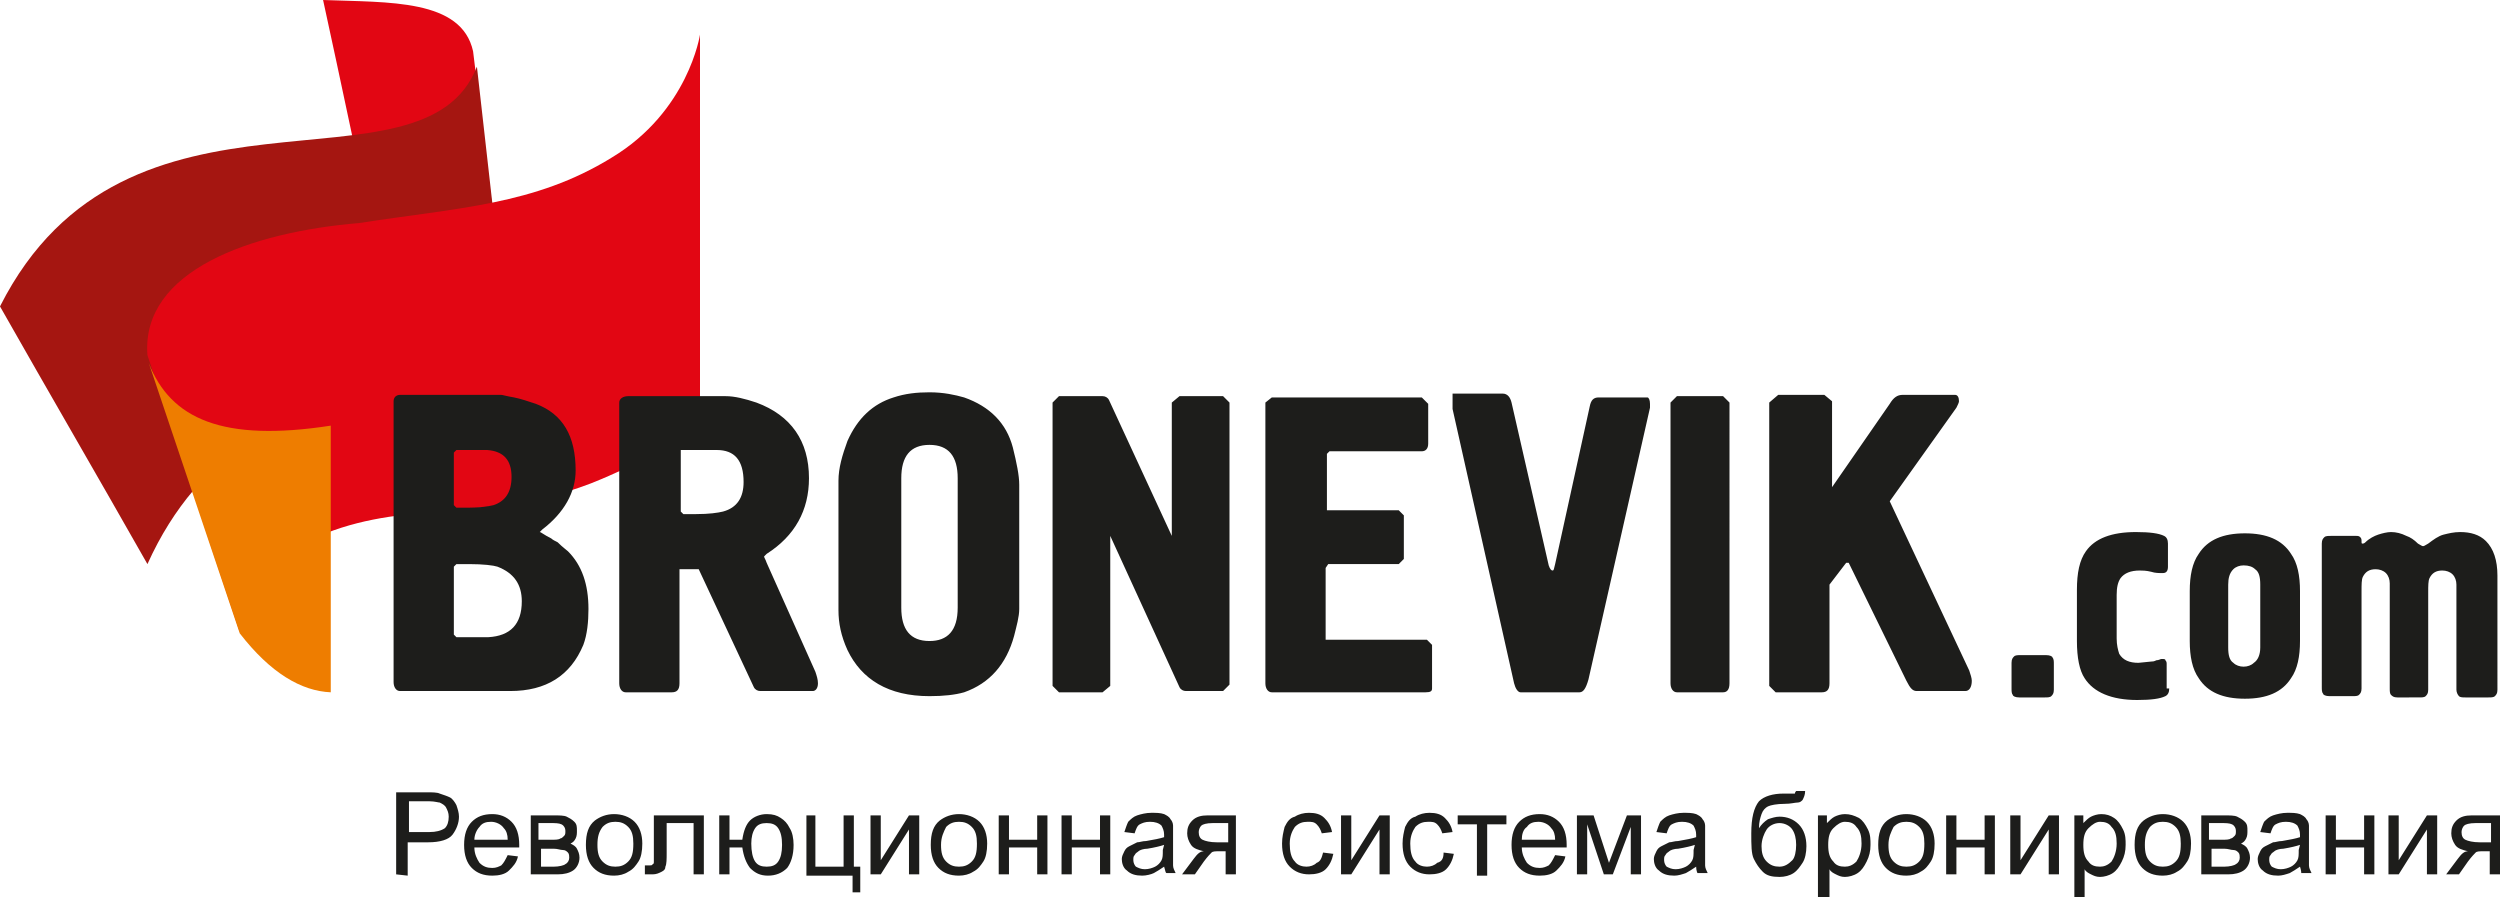<?xml version="1.0" encoding="utf-8"?>
<!-- Generator: Adobe Illustrator 22.1.0, SVG Export Plug-In . SVG Version: 6.00 Build 0)  -->
<svg version="1.1" id="cdr_x5F_object" xmlns="http://www.w3.org/2000/svg" xmlns:xlink="http://www.w3.org/1999/xlink" x="0px"
	 y="0px" viewBox="0 0 195 70" style="enable-background:new 0 0 195 70;" xml:space="preserve">
<style type="text/css">
	.st0{fill:#E20613;}
	.st1{fill:#A51611;}
	.st2{fill:#EE7D00;}
	.st3{fill:#1D1D1B;}
</style>
<path class="st0" d="M25.2,0c1.4,6.4,2.7,12.7,4.1,19.1c5.7-0.1,9,1.4,10,4.5C38.5,17,37.7,10.5,36.9,4C36-0.1,30.3,0.2,25.2,0z"/>
<path class="st1" d="M0,23.9C9.9,4.3,33,16,37.2,5.2c0.7,6.2,1.4,12.4,2.1,18.6c0.9,8.3-19.6,2-27.8,20.2C7.7,37.3,3.8,30.6,0,23.9z
	"/>
<path class="st0" d="M11.5,27.7l7.2,21.6c0,0,0.1-5.1,6.7-7.7c6.6-2.6,12.9-0.9,20.7-3.9c7.8-3.1,8.5-5.8,8.5-5.8V2.7
	c0,0-0.9,6-6.9,9.6c-6,3.7-12,3.9-19.7,5.1C19.6,18.1,11,21.1,11.5,27.7z"/>
<path class="st2" d="M11.6,28.3c1.7,4.4,5.8,6.2,14.2,4.9V54c-2.3-0.1-4.7-1.5-7.1-4.6L11.6,28.3z"/>
<path class="st3" d="M45.9,47.5c0-1.9-0.5-3.4-1.6-4.5c-0.1-0.1-0.4-0.3-0.8-0.7c-0.2-0.1-0.4-0.2-0.5-0.3c-0.6-0.3-0.8-0.5-0.9-0.5
	c0.1-0.1,0.1-0.1,0.2-0.2c1.7-1.3,2.6-2.9,2.6-4.6c0-2.7-1-4.4-3.1-5.2c-0.6-0.2-1.2-0.4-1.7-0.5c-0.6-0.1-0.9-0.2-1-0.2h-7.9
	c-0.3,0-0.5,0.2-0.5,0.5v21.9c0,0.4,0.2,0.7,0.5,0.7h8.6c2.8,0,4.7-1.2,5.7-3.6C45.8,49.5,45.9,48.5,45.9,47.5z M35.6,35.1
	c0.1,0,0.4,0,1,0c0.8,0,1.2,0,1.4,0c1.3,0.1,1.9,0.8,1.9,2.1c0,1.2-0.5,1.9-1.4,2.2c-0.4,0.1-1.1,0.2-2,0.2c-0.5,0-0.8,0-0.9,0
	l-0.2-0.2v-4.1L35.6,35.1z M35.6,44c0.1,0,0.5,0,1,0c1.1,0,1.9,0.1,2.2,0.2c1.3,0.5,1.9,1.4,1.9,2.7c0,1.8-0.9,2.7-2.6,2.8
	c-0.2,0-0.7,0-1.5,0c-0.6,0-0.9,0-1,0l-0.2-0.2v-5.3L35.6,44z M54.5,44.4l4.3,9.2c0.1,0.2,0.3,0.3,0.5,0.3h4.1
	c0.2,0,0.4-0.2,0.4-0.6c0-0.3-0.1-0.6-0.2-0.9l-3.8-8.5c-0.1-0.3-0.2-0.4-0.2-0.5c0,0,0.1-0.1,0.2-0.2c2.2-1.4,3.3-3.4,3.3-5.9
	c0-2.9-1.4-4.9-4.1-5.9c-0.9-0.3-1.7-0.5-2.4-0.5H49c-0.4,0-0.7,0.2-0.7,0.5v21.9c0,0.4,0.2,0.7,0.5,0.7h3.6c0.4,0,0.6-0.2,0.6-0.7
	v-8.9H54.5z M55.9,35.1c1.4,0,2.1,0.8,2.1,2.5c0,1.2-0.5,2-1.6,2.3c-0.4,0.1-1.1,0.2-2.1,0.2c-0.5,0-0.9,0-1,0l-0.2-0.2v-4.8H55.9z
	 M72.5,54.3c1.1,0,2-0.1,2.7-0.3c2-0.7,3.3-2.2,3.9-4.4c0.2-0.8,0.4-1.5,0.4-2.1v-9.7c0-0.7-0.2-1.7-0.5-2.9
	c-0.5-1.9-1.8-3.2-3.8-3.9c-0.7-0.2-1.6-0.4-2.7-0.4c-1,0-1.9,0.1-2.8,0.4c-1.6,0.5-2.8,1.6-3.6,3.4c-0.4,1.1-0.7,2.1-0.7,3.1v10.1
	c0,1,0.2,2,0.7,3.1C67.2,53,69.3,54.3,72.5,54.3z M72.5,50c-1.5,0-2.2-0.9-2.2-2.6V37.3c0-1.7,0.7-2.6,2.2-2.6s2.2,0.9,2.2,2.6v10.1
	C74.7,49.2,73.9,50,72.5,50z M82.1,31.4v22.1l0.5,0.5H86l0.6-0.5V41.8L92,53.6c0.1,0.2,0.3,0.3,0.5,0.3h2.9l0.5-0.5v-22l-0.5-0.5H92
	l-0.6,0.5v10.4l-4.9-10.6c-0.1-0.2-0.3-0.3-0.5-0.3h-3.4L82.1,31.4z M98.7,31.4v21.9c0,0.4,0.2,0.7,0.5,0.7h12
	c0.4,0,0.5-0.1,0.5-0.3v-3.4l-0.4-0.4h-7.9v-5.6l0.2-0.3h5.5l0.4-0.4v-3.4l-0.4-0.4h-5.6v-4.4l0.2-0.2h7.2c0.3,0,0.5-0.2,0.5-0.6
	v-3.1l-0.5-0.5H99.2L98.7,31.4z M113.3,31.9l4.8,21.4c0.1,0.4,0.3,0.7,0.5,0.7h4.6c0.3,0,0.5-0.3,0.7-1l4.8-21.2c0,0,0-0.2,0-0.3
	c0-0.3-0.1-0.5-0.2-0.5h-3.8c-0.4,0-0.6,0.2-0.7,0.7L121.3,44c-0.1,0.4-0.1,0.5-0.2,0.5s-0.2-0.1-0.3-0.4l-2.9-12.7
	c-0.1-0.4-0.3-0.7-0.7-0.7h-3.9V31.9z M130.3,31.4v21.9c0,0.4,0.2,0.7,0.5,0.7h3.6c0.3,0,0.5-0.2,0.5-0.7V31.4l-0.5-0.5h-3.6
	L130.3,31.4z M138,31.4v22.1l0.5,0.5h3.6c0.4,0,0.6-0.2,0.6-0.7v-7.7l1.3-1.7h0.2l4.5,9.2c0.3,0.6,0.5,0.8,0.8,0.8h3.8
	c0.3,0,0.5-0.3,0.5-0.8c0-0.2-0.1-0.5-0.2-0.8l-6.2-13.2l5.2-7.3c0.1-0.2,0.2-0.4,0.2-0.5c0-0.3-0.1-0.5-0.3-0.5h-4.1
	c-0.4,0-0.7,0.2-1,0.7l-4.5,6.5v-6.7l-0.6-0.5h-3.6L138,31.4z"/>
<path class="st3" d="M160.2,53.8c0,0.3-0.1,0.4-0.2,0.5c-0.1,0.1-0.3,0.1-0.5,0.1h-2c-0.3,0-0.5-0.1-0.5-0.2
	c-0.1-0.1-0.1-0.3-0.1-0.5v-2c0-0.3,0.1-0.4,0.2-0.5c0.1-0.1,0.3-0.1,0.5-0.1h2c0.3,0,0.5,0.1,0.5,0.2c0.1,0.1,0.1,0.3,0.1,0.5V53.8
	z M169.2,53.7c0,0.3-0.1,0.5-0.3,0.6c-0.4,0.2-1.1,0.3-2.2,0.3c-2,0-3.4-0.6-4.1-1.7c-0.4-0.6-0.6-1.6-0.6-2.9v-4
	c0-1.3,0.2-2.3,0.7-3c0.7-1,2-1.5,3.9-1.5c1.1,0,1.8,0.1,2.2,0.3c0.2,0.1,0.3,0.3,0.3,0.6v1.8c0,0.3-0.1,0.5-0.4,0.5
	c-0.3,0-0.6,0-0.9-0.1c-0.4-0.1-0.7-0.1-0.9-0.1c-0.7,0-1.2,0.2-1.5,0.6c-0.2,0.3-0.3,0.7-0.3,1.3v3.4c0,0.5,0.1,0.9,0.2,1.2
	c0.3,0.5,0.8,0.7,1.5,0.7l1-0.1c0.1,0,0.2,0,0.4-0.1c0.2,0,0.3-0.1,0.4-0.1c0.2,0,0.3,0,0.3,0.1c0.1,0.1,0.1,0.2,0.1,0.3v1.9H169.2z
	 M179.4,50c0,1.2-0.2,2.2-0.7,2.9c-0.7,1.1-1.9,1.6-3.6,1.6c-1.7,0-2.9-0.5-3.6-1.6c-0.5-0.7-0.7-1.7-0.7-2.9v-3.9
	c0-1.2,0.2-2.2,0.7-2.9c0.7-1.1,1.9-1.6,3.6-1.6c1.7,0,2.9,0.5,3.6,1.6c0.5,0.7,0.7,1.7,0.7,2.9V50z M176.3,50.5v-4.9
	c0-0.6-0.1-1-0.4-1.2c-0.2-0.2-0.5-0.3-0.9-0.3c-0.3,0-0.6,0.1-0.8,0.3c-0.3,0.3-0.4,0.7-0.4,1.2v4.9c0,0.6,0.1,1,0.4,1.2
	c0.2,0.2,0.5,0.3,0.8,0.3s0.6-0.1,0.8-0.3C176.1,51.5,176.3,51.1,176.3,50.5z M194.8,53.8c0,0.3-0.1,0.4-0.2,0.5
	c-0.1,0.1-0.3,0.1-0.5,0.1h-1.8c-0.2,0-0.4,0-0.5-0.1s-0.2-0.3-0.2-0.5v-8.2c0-0.3-0.1-0.6-0.3-0.8s-0.5-0.3-0.8-0.3
	c-0.5,0-0.8,0.2-1,0.6c-0.1,0.2-0.1,0.6-0.1,1.1v7.6c0,0.3-0.1,0.4-0.2,0.5c-0.1,0.1-0.3,0.1-0.5,0.1H187c-0.3,0-0.4-0.1-0.5-0.2
	c-0.1-0.1-0.1-0.3-0.1-0.5v-8.2c0-0.3-0.1-0.6-0.3-0.8s-0.5-0.3-0.8-0.3c-0.5,0-0.8,0.2-1,0.6c-0.1,0.2-0.1,0.6-0.1,1.1v7.6
	c0,0.3-0.1,0.4-0.2,0.5c-0.1,0.1-0.3,0.1-0.5,0.1h-1.8c-0.3,0-0.5-0.1-0.5-0.2c-0.1-0.1-0.1-0.3-0.1-0.5V42.4c0-0.3,0.1-0.4,0.2-0.5
	c0.1-0.1,0.3-0.1,0.5-0.1h2c0.1,0,0.2,0,0.3,0.1s0.1,0.2,0.1,0.3c0,0.2,0,0.2,0.1,0.2c0,0,0.1,0,0.2-0.1c0.3-0.3,0.7-0.5,1-0.6
	s0.7-0.2,1-0.2c0.4,0,0.8,0.1,1.2,0.3c0.3,0.1,0.6,0.3,0.9,0.6c0.2,0.1,0.3,0.2,0.4,0.2c0.1,0,0.2-0.1,0.4-0.2
	c0.4-0.3,0.8-0.6,1.2-0.7c0.4-0.1,0.8-0.2,1.3-0.2c0.8,0,1.5,0.2,2,0.7c0.6,0.6,0.9,1.5,0.9,2.7L194.8,53.8L194.8,53.8z"/>
<path class="st3" d="M30.9,68.2v-6.4h2.4c0.4,0,0.8,0,1,0.1c0.3,0.1,0.6,0.2,0.8,0.3s0.4,0.4,0.5,0.6c0.1,0.3,0.2,0.6,0.2,0.9
	c0,0.5-0.2,1-0.5,1.4c-0.3,0.4-1,0.6-1.9,0.6h-1.6v2.6L30.9,68.2L30.9,68.2z M31.8,64.9h1.7c0.5,0,0.9-0.1,1.2-0.3
	c0.2-0.2,0.3-0.5,0.3-0.9c0-0.3-0.1-0.5-0.2-0.7c-0.1-0.2-0.3-0.3-0.5-0.4c-0.1,0-0.4-0.1-0.8-0.1h-1.6v2.4H31.8z M39.6,66.7
	l0.8,0.1c-0.1,0.5-0.4,0.8-0.7,1.1c-0.3,0.3-0.8,0.4-1.3,0.4c-0.7,0-1.2-0.2-1.6-0.6c-0.4-0.4-0.6-1-0.6-1.8s0.2-1.4,0.6-1.8
	c0.4-0.4,0.9-0.6,1.6-0.6c0.6,0,1.1,0.2,1.5,0.6c0.4,0.4,0.6,1,0.6,1.8c0,0,0,0.1,0,0.2H37c0,0.5,0.2,0.9,0.4,1.2
	c0.3,0.3,0.6,0.4,1,0.4c0.3,0,0.5-0.1,0.7-0.2C39.3,67.3,39.4,67.1,39.6,66.7z M37,65.5h2.6c0-0.4-0.1-0.7-0.3-0.9
	c-0.2-0.3-0.6-0.5-1-0.5s-0.7,0.1-0.9,0.4C37.2,64.7,37,65.1,37,65.5z M41.4,63.6h1.8c0.4,0,0.8,0,1,0.1s0.4,0.2,0.6,0.4
	c0.2,0.2,0.2,0.4,0.2,0.7c0,0.2,0,0.4-0.1,0.6s-0.2,0.3-0.4,0.4c0.2,0.1,0.4,0.2,0.5,0.4c0.1,0.2,0.2,0.4,0.2,0.7
	c0,0.4-0.2,0.8-0.5,1s-0.7,0.3-1.2,0.3h-2.1V63.6z M42.2,65.5H43c0.3,0,0.6,0,0.7-0.1c0.1,0,0.2-0.1,0.3-0.2s0.1-0.2,0.1-0.4
	c0-0.2-0.1-0.4-0.3-0.5s-0.5-0.1-0.9-0.1H42v1.3H42.2z M42.2,67.6h1c0.4,0,0.8-0.1,0.9-0.2c0.2-0.1,0.3-0.3,0.3-0.5
	c0-0.1,0-0.3-0.1-0.4s-0.2-0.2-0.4-0.2s-0.4-0.1-0.7-0.1h-1V67.6z M45.7,65.9c0-0.9,0.2-1.5,0.7-1.9c0.4-0.3,0.9-0.5,1.5-0.5
	s1.2,0.2,1.6,0.6c0.4,0.4,0.6,1,0.6,1.7c0,0.6-0.1,1.1-0.3,1.4S49.4,67.8,49,68c-0.3,0.2-0.7,0.3-1.1,0.3c-0.7,0-1.2-0.2-1.6-0.6
	C45.9,67.3,45.7,66.7,45.7,65.9z M46.6,65.9c0,0.6,0.1,1,0.4,1.3c0.3,0.3,0.6,0.4,1,0.4s0.7-0.1,1-0.4s0.4-0.7,0.4-1.4
	c0-0.6-0.1-1-0.4-1.3c-0.3-0.3-0.6-0.4-1-0.4s-0.7,0.1-1,0.4C46.7,64.9,46.6,65.3,46.6,65.9z M51.2,63.6h3.7v4.6h-0.8v-4H52v2.3
	c0,0.5,0,0.9-0.1,1.1c0,0.2-0.1,0.3-0.3,0.4s-0.4,0.2-0.7,0.2c-0.2,0-0.4,0-0.6,0v-0.7h0.3c0.2,0,0.3,0,0.3-0.1
	c0.1,0,0.1-0.1,0.1-0.2s0-0.3,0-0.7v-2.9H51.2z M56.1,63.6h0.8v1.9h1c0.1-0.7,0.3-1.2,0.6-1.5c0.3-0.3,0.8-0.5,1.3-0.5
	s0.8,0.1,1.1,0.3s0.5,0.4,0.7,0.8c0.2,0.3,0.3,0.8,0.3,1.3c0,0.8-0.2,1.4-0.5,1.8c-0.4,0.4-0.9,0.6-1.5,0.6s-1-0.2-1.4-0.6
	c-0.3-0.4-0.5-0.9-0.6-1.6h-1v2.1h-0.8C56.1,68.2,56.1,63.6,56.1,63.6z M59.8,64.2c-0.4,0-0.7,0.1-0.9,0.4s-0.3,0.7-0.3,1.2
	c0,0.6,0.1,1.1,0.3,1.4s0.5,0.4,0.9,0.4s0.7-0.1,0.9-0.4s0.3-0.7,0.3-1.3c0-0.6-0.1-1-0.3-1.3C60.5,64.3,60.2,64.2,59.8,64.2z
	 M62.8,63.6h0.8v4h2.2v-4h0.8v4h0.5v2h-0.6v-1.3h-3.6v-4.7H62.8z M67.9,63.6h0.8v3.5l2.2-3.5h0.8v4.6h-0.8v-3.5l-2.2,3.5h-0.8V63.6z
	 M72.6,65.9c0-0.9,0.2-1.5,0.7-1.9c0.4-0.3,0.9-0.5,1.5-0.5s1.2,0.2,1.6,0.6c0.4,0.4,0.6,1,0.6,1.7c0,0.6-0.1,1.1-0.3,1.4
	c-0.2,0.3-0.4,0.6-0.8,0.8c-0.3,0.2-0.7,0.3-1.1,0.3c-0.7,0-1.2-0.2-1.6-0.6C72.8,67.3,72.6,66.7,72.6,65.9z M73.4,65.9
	c0,0.6,0.1,1,0.4,1.3s0.6,0.4,1,0.4s0.7-0.1,1-0.4s0.4-0.7,0.4-1.4c0-0.6-0.1-1-0.4-1.3s-0.6-0.4-1-0.4s-0.7,0.1-1,0.4
	C73.6,64.9,73.4,65.3,73.4,65.9z M77.9,63.6h0.8v1.9h2.2v-1.9h0.8v4.6h-0.8v-2.1h-2.2v2.1h-0.8V63.6z M82.8,63.6h0.8v1.9h2.2v-1.9
	h0.8v4.6h-0.8v-2.1h-2.2v2.1h-0.8V63.6z M90.8,67.6c-0.3,0.2-0.6,0.4-0.8,0.5s-0.6,0.2-0.9,0.2c-0.5,0-0.9-0.1-1.2-0.4
	c-0.3-0.2-0.4-0.6-0.4-0.9c0-0.2,0.1-0.4,0.2-0.6s0.2-0.3,0.4-0.4c0.2-0.1,0.4-0.2,0.6-0.3c0.2,0,0.4-0.1,0.7-0.1
	c0.6-0.1,1.1-0.2,1.4-0.3c0-0.1,0-0.2,0-0.2c0-0.3-0.1-0.5-0.2-0.7c-0.2-0.2-0.5-0.3-0.9-0.3s-0.6,0.1-0.8,0.2
	c-0.2,0.1-0.3,0.4-0.4,0.7l-0.8-0.1c0.1-0.3,0.2-0.6,0.3-0.8c0.2-0.2,0.4-0.4,0.7-0.5c0.3-0.1,0.7-0.2,1.1-0.2s0.7,0,1,0.1
	c0.2,0.1,0.4,0.2,0.5,0.4c0.1,0.1,0.2,0.3,0.2,0.5c0,0.1,0,0.4,0,0.7v1c0,0.7,0,1.2,0,1.4c0,0.2,0.1,0.4,0.2,0.6H91
	C90.9,68.1,90.9,67.9,90.8,67.6z M90.8,65.9c-0.3,0.1-0.7,0.2-1.3,0.3c-0.3,0-0.6,0.1-0.7,0.2s-0.2,0.1-0.3,0.3
	c-0.1,0.1-0.1,0.2-0.1,0.4c0,0.2,0.1,0.4,0.2,0.5c0.2,0.1,0.4,0.2,0.7,0.2c0.3,0,0.6-0.1,0.8-0.2c0.2-0.1,0.4-0.3,0.5-0.5
	s0.1-0.4,0.1-0.8L90.8,65.9z M96.4,63.6v4.6h-0.8v-1.8h-0.5c-0.3,0-0.5,0-0.6,0.1s-0.3,0.3-0.6,0.7l-0.7,1h-1l0.9-1.2
	c0.3-0.4,0.5-0.6,0.8-0.6c-0.4-0.1-0.8-0.2-1-0.5s-0.3-0.6-0.3-0.9c0-0.4,0.1-0.7,0.4-1c0.3-0.3,0.7-0.4,1.2-0.4
	C94.2,63.6,96.4,63.6,96.4,63.6z M95.7,64.2h-1.1c-0.5,0-0.8,0.1-0.9,0.2s-0.2,0.3-0.2,0.5c0,0.3,0.1,0.5,0.3,0.6
	c0.2,0.1,0.6,0.2,1.1,0.2h0.9v-1.5H95.7z M103.2,66.5l0.8,0.1c-0.1,0.5-0.3,0.9-0.6,1.2c-0.3,0.3-0.8,0.4-1.3,0.4
	c-0.6,0-1.1-0.2-1.5-0.6s-0.6-1-0.6-1.8c0-0.5,0.1-0.9,0.2-1.3c0.2-0.4,0.4-0.7,0.8-0.8c0.3-0.2,0.7-0.3,1.1-0.3
	c0.5,0,0.9,0.1,1.2,0.4c0.3,0.3,0.5,0.6,0.6,1.1l-0.8,0.1c-0.1-0.3-0.2-0.5-0.4-0.7c-0.2-0.2-0.4-0.2-0.7-0.2c-0.4,0-0.7,0.1-1,0.4
	c-0.2,0.3-0.4,0.7-0.4,1.3c0,0.6,0.1,1.1,0.4,1.4c0.2,0.3,0.6,0.4,0.9,0.4s0.6-0.1,0.8-0.3C103,67.2,103.1,66.9,103.2,66.5z
	 M104.6,63.6h0.8v3.5l2.2-3.5h0.8v4.6h-0.8v-3.5l-2.2,3.5h-0.8V63.6z M112.6,66.5l0.8,0.1c-0.1,0.5-0.3,0.9-0.6,1.2
	c-0.3,0.3-0.8,0.4-1.3,0.4c-0.6,0-1.1-0.2-1.5-0.6s-0.6-1-0.6-1.8c0-0.5,0.1-0.9,0.2-1.3c0.2-0.4,0.4-0.7,0.8-0.8
	c0.3-0.2,0.7-0.3,1.1-0.3c0.5,0,0.9,0.1,1.2,0.4c0.3,0.3,0.5,0.6,0.6,1.1l-0.8,0.1c-0.1-0.3-0.2-0.5-0.4-0.7
	c-0.2-0.2-0.4-0.2-0.7-0.2c-0.4,0-0.7,0.1-1,0.4c-0.2,0.3-0.4,0.7-0.4,1.3c0,0.6,0.1,1.1,0.4,1.4c0.2,0.3,0.6,0.4,0.9,0.4
	s0.6-0.1,0.8-0.3C112.5,67.2,112.6,66.9,112.6,66.5z M113.7,63.6h3.8v0.7H116v4h-0.8v-4h-1.5V63.6z M121.3,66.7l0.8,0.1
	c-0.1,0.5-0.4,0.8-0.7,1.1c-0.3,0.3-0.8,0.4-1.3,0.4c-0.7,0-1.2-0.2-1.6-0.6s-0.6-1-0.6-1.8s0.2-1.4,0.6-1.8s0.9-0.6,1.6-0.6
	c0.6,0,1.1,0.2,1.5,0.6c0.4,0.4,0.6,1,0.6,1.8c0,0,0,0.1,0,0.2h-3.5c0,0.5,0.2,0.9,0.4,1.2c0.3,0.3,0.6,0.4,1,0.4
	c0.3,0,0.5-0.1,0.7-0.2C121,67.3,121.1,67.1,121.3,66.7z M118.7,65.5h2.6c0-0.4-0.1-0.7-0.3-0.9c-0.2-0.3-0.6-0.5-1-0.5
	s-0.7,0.1-0.9,0.4C118.8,64.7,118.7,65.1,118.7,65.5z M123.1,63.6h1.2l1.2,3.7l1.4-3.7h1.1v4.6h-0.8v-3.7l-1.4,3.7h-0.7l-1.3-3.9
	v3.9H123v-4.6H123.1z M132.3,67.6c-0.3,0.2-0.6,0.4-0.8,0.5c-0.3,0.1-0.6,0.2-0.9,0.2c-0.5,0-0.9-0.1-1.2-0.4
	c-0.3-0.2-0.4-0.6-0.4-0.9c0-0.2,0.1-0.4,0.2-0.6c0.1-0.2,0.2-0.3,0.4-0.4s0.4-0.2,0.6-0.3c0.2,0,0.4-0.1,0.7-0.1
	c0.6-0.1,1.1-0.2,1.4-0.3c0-0.1,0-0.2,0-0.2c0-0.3-0.1-0.5-0.2-0.7c-0.2-0.2-0.5-0.3-0.9-0.3s-0.6,0.1-0.8,0.2s-0.3,0.4-0.4,0.7
	l-0.8-0.1c0.1-0.3,0.2-0.6,0.3-0.8c0.2-0.2,0.4-0.4,0.7-0.5s0.7-0.2,1.1-0.2c0.4,0,0.7,0,1,0.1c0.2,0.1,0.4,0.2,0.5,0.4
	c0.1,0.1,0.2,0.3,0.2,0.5c0,0.1,0,0.4,0,0.7v1c0,0.7,0,1.2,0,1.4c0,0.2,0.1,0.4,0.2,0.6h-0.8C132.4,68.1,132.3,67.9,132.3,67.6z
	 M132.2,65.9c-0.3,0.1-0.7,0.2-1.3,0.3c-0.3,0-0.6,0.1-0.7,0.2c-0.1,0.1-0.2,0.1-0.3,0.3c-0.1,0.1-0.1,0.2-0.1,0.4
	c0,0.2,0.1,0.4,0.2,0.5c0.2,0.1,0.4,0.2,0.7,0.2s0.6-0.1,0.8-0.2s0.4-0.3,0.5-0.5s0.1-0.4,0.1-0.8L132.2,65.9z M140.1,61.7h0.7
	c0,0.3-0.1,0.5-0.2,0.7c-0.1,0.1-0.2,0.2-0.4,0.2s-0.5,0.1-1,0.1c-0.6,0-1.1,0.1-1.3,0.2c-0.2,0.1-0.4,0.3-0.5,0.6s-0.2,0.6-0.2,1.1
	c0.2-0.3,0.4-0.5,0.7-0.7c0.3-0.1,0.6-0.2,0.9-0.2c0.6,0,1.1,0.2,1.5,0.6c0.4,0.4,0.6,1,0.6,1.7c0,0.5-0.1,1-0.3,1.3
	s-0.4,0.6-0.7,0.8c-0.3,0.2-0.7,0.3-1.1,0.3c-0.6,0-1-0.1-1.3-0.4s-0.5-0.6-0.7-1s-0.2-1.1-0.2-2c0-1.2,0.2-2,0.6-2.5
	c0.4-0.4,1.1-0.6,1.9-0.6c0.5,0,0.8,0,0.9,0C140,61.8,140.1,61.7,140.1,61.7z M140.1,65.9c0-0.5-0.1-0.9-0.3-1.2
	c-0.2-0.3-0.6-0.5-1-0.5s-0.8,0.2-1,0.5s-0.4,0.8-0.4,1.3s0.1,0.9,0.4,1.2c0.3,0.3,0.6,0.4,1,0.4s0.7-0.2,1-0.5
	C140,66.9,140.1,66.4,140.1,65.9z M141.8,70v-6.4h0.7v0.6c0.2-0.2,0.4-0.4,0.6-0.5c0.2-0.1,0.5-0.2,0.8-0.2c0.4,0,0.7,0.1,1.1,0.3
	c0.3,0.2,0.5,0.5,0.7,0.9s0.2,0.8,0.2,1.2c0,0.5-0.1,0.9-0.3,1.3s-0.4,0.7-0.7,0.9c-0.3,0.2-0.7,0.3-1,0.3s-0.5-0.1-0.7-0.2
	s-0.4-0.2-0.5-0.4V70H141.8z M142.6,65.9c0,0.6,0.1,1,0.4,1.3c0.2,0.3,0.5,0.4,0.9,0.4c0.3,0,0.6-0.1,0.9-0.4
	c0.2-0.3,0.4-0.8,0.4-1.4s-0.1-1-0.4-1.3c-0.2-0.3-0.5-0.4-0.9-0.4c-0.3,0-0.6,0.2-0.9,0.5C142.7,64.9,142.6,65.3,142.6,65.9z
	 M146.5,65.9c0-0.9,0.2-1.5,0.7-1.9c0.4-0.3,0.9-0.5,1.5-0.5s1.2,0.2,1.6,0.6c0.4,0.4,0.6,1,0.6,1.7c0,0.6-0.1,1.1-0.3,1.4
	s-0.4,0.6-0.8,0.8c-0.3,0.2-0.7,0.3-1.1,0.3c-0.7,0-1.2-0.2-1.6-0.6C146.7,67.3,146.5,66.7,146.5,65.9z M147.3,65.9
	c0,0.6,0.1,1,0.4,1.3c0.3,0.3,0.6,0.4,1,0.4s0.7-0.1,1-0.4s0.4-0.7,0.4-1.4c0-0.6-0.1-1-0.4-1.3c-0.3-0.3-0.6-0.4-1-0.4
	s-0.7,0.1-1,0.4C147.5,64.9,147.3,65.3,147.3,65.9z M151.8,63.6h0.8v1.9h2.2v-1.9h0.8v4.6h-0.8v-2.1h-2.2v2.1h-0.8V63.6z
	 M156.8,63.6h0.8v3.5l2.2-3.5h0.8v4.6h-0.8v-3.5l-2.2,3.5h-0.8V63.6z M161.8,70v-6.4h0.7v0.6c0.2-0.2,0.4-0.4,0.6-0.5
	c0.2-0.1,0.5-0.2,0.8-0.2c0.4,0,0.7,0.1,1,0.3s0.5,0.5,0.7,0.9s0.2,0.8,0.2,1.2c0,0.5-0.1,0.9-0.3,1.3s-0.4,0.7-0.7,0.9
	c-0.3,0.2-0.7,0.3-1,0.3s-0.5-0.1-0.7-0.2s-0.4-0.2-0.5-0.4V70H161.8z M162.5,65.9c0,0.6,0.1,1,0.4,1.3c0.2,0.3,0.5,0.4,0.9,0.4
	c0.3,0,0.6-0.1,0.9-0.4c0.2-0.3,0.4-0.8,0.4-1.4s-0.1-1-0.4-1.3c-0.2-0.3-0.5-0.4-0.9-0.4c-0.3,0-0.6,0.2-0.9,0.5
	S162.5,65.3,162.5,65.9z M166.5,65.9c0-0.9,0.2-1.5,0.7-1.9c0.4-0.3,0.9-0.5,1.5-0.5s1.2,0.2,1.6,0.6c0.4,0.4,0.6,1,0.6,1.7
	c0,0.6-0.1,1.1-0.3,1.4s-0.4,0.6-0.8,0.8c-0.3,0.2-0.7,0.3-1.1,0.3c-0.7,0-1.2-0.2-1.6-0.6C166.7,67.3,166.5,66.7,166.5,65.9z
	 M167.3,65.9c0,0.6,0.1,1,0.4,1.3c0.3,0.3,0.6,0.4,1,0.4s0.7-0.1,1-0.4s0.4-0.7,0.4-1.4c0-0.6-0.1-1-0.4-1.3c-0.3-0.3-0.6-0.4-1-0.4
	s-0.7,0.1-1,0.4C167.4,64.9,167.3,65.3,167.3,65.9z M171.7,63.6h1.8c0.4,0,0.8,0,1,0.1s0.4,0.2,0.6,0.4c0.2,0.2,0.2,0.4,0.2,0.7
	c0,0.2,0,0.4-0.1,0.6s-0.2,0.3-0.4,0.4c0.2,0.1,0.4,0.2,0.5,0.4c0.1,0.2,0.2,0.4,0.2,0.7c0,0.4-0.2,0.8-0.5,1s-0.7,0.3-1.2,0.3h-2.1
	V63.6z M172.5,65.5h0.8c0.3,0,0.6,0,0.7-0.1c0.1,0,0.2-0.1,0.3-0.2s0.1-0.2,0.1-0.4c0-0.2-0.1-0.4-0.3-0.5s-0.5-0.1-0.9-0.1h-0.9
	v1.3H172.5z M172.5,67.6h1c0.4,0,0.8-0.1,0.9-0.2c0.2-0.1,0.3-0.3,0.3-0.5c0-0.1,0-0.3-0.1-0.4s-0.2-0.2-0.4-0.2s-0.4-0.1-0.7-0.1
	h-1V67.6z M179.4,67.6c-0.3,0.2-0.6,0.4-0.8,0.5c-0.3,0.1-0.6,0.2-0.9,0.2c-0.5,0-0.9-0.1-1.2-0.4c-0.3-0.2-0.4-0.6-0.4-0.9
	c0-0.2,0.1-0.4,0.2-0.6c0.1-0.2,0.2-0.3,0.4-0.4s0.4-0.2,0.6-0.3c0.2,0,0.4-0.1,0.7-0.1c0.6-0.1,1.1-0.2,1.4-0.3c0-0.1,0-0.2,0-0.2
	c0-0.3-0.1-0.5-0.2-0.7c-0.2-0.2-0.5-0.3-0.9-0.3s-0.6,0.1-0.8,0.2s-0.3,0.4-0.4,0.7l-0.8-0.1c0.1-0.3,0.2-0.6,0.3-0.8
	c0.2-0.2,0.4-0.4,0.7-0.5s0.7-0.2,1.1-0.2c0.4,0,0.7,0,1,0.1c0.2,0.1,0.4,0.2,0.5,0.4c0.1,0.1,0.2,0.3,0.2,0.5c0,0.1,0,0.4,0,0.7v1
	c0,0.7,0,1.2,0,1.4c0,0.2,0.1,0.4,0.2,0.6h-0.8C179.5,68.1,179.5,67.9,179.4,67.6z M179.4,65.9c-0.3,0.1-0.7,0.2-1.3,0.3
	c-0.3,0-0.6,0.1-0.7,0.2c-0.1,0.1-0.2,0.1-0.3,0.3c-0.1,0.1-0.1,0.2-0.1,0.4c0,0.2,0.1,0.4,0.2,0.5c0.2,0.1,0.4,0.2,0.7,0.2
	s0.6-0.1,0.8-0.2s0.4-0.3,0.5-0.5s0.1-0.4,0.1-0.8L179.4,65.9z M181.4,63.6h0.8v1.9h2.2v-1.9h0.8v4.6h-0.8v-2.1h-2.2v2.1h-0.8V63.6z
	 M186.3,63.6h0.8v3.5l2.2-3.5h0.8v4.6h-0.8v-3.5l-2.2,3.5h-0.8V63.6z M195,63.6v4.6h-0.8v-1.8h-0.5c-0.3,0-0.5,0-0.6,0.1
	s-0.3,0.3-0.6,0.7l-0.7,1h-1l0.9-1.2c0.3-0.4,0.5-0.6,0.8-0.6c-0.4-0.1-0.8-0.2-1-0.5s-0.3-0.6-0.3-0.9c0-0.4,0.1-0.7,0.4-1
	c0.3-0.3,0.7-0.4,1.2-0.4C192.8,63.6,195,63.6,195,63.6z M194.2,64.2h-1.1c-0.5,0-0.8,0.1-0.9,0.2c-0.1,0.1-0.2,0.3-0.2,0.5
	c0,0.3,0.1,0.5,0.3,0.6s0.6,0.2,1.1,0.2h0.9v-1.5H194.2z"/>
</svg>
